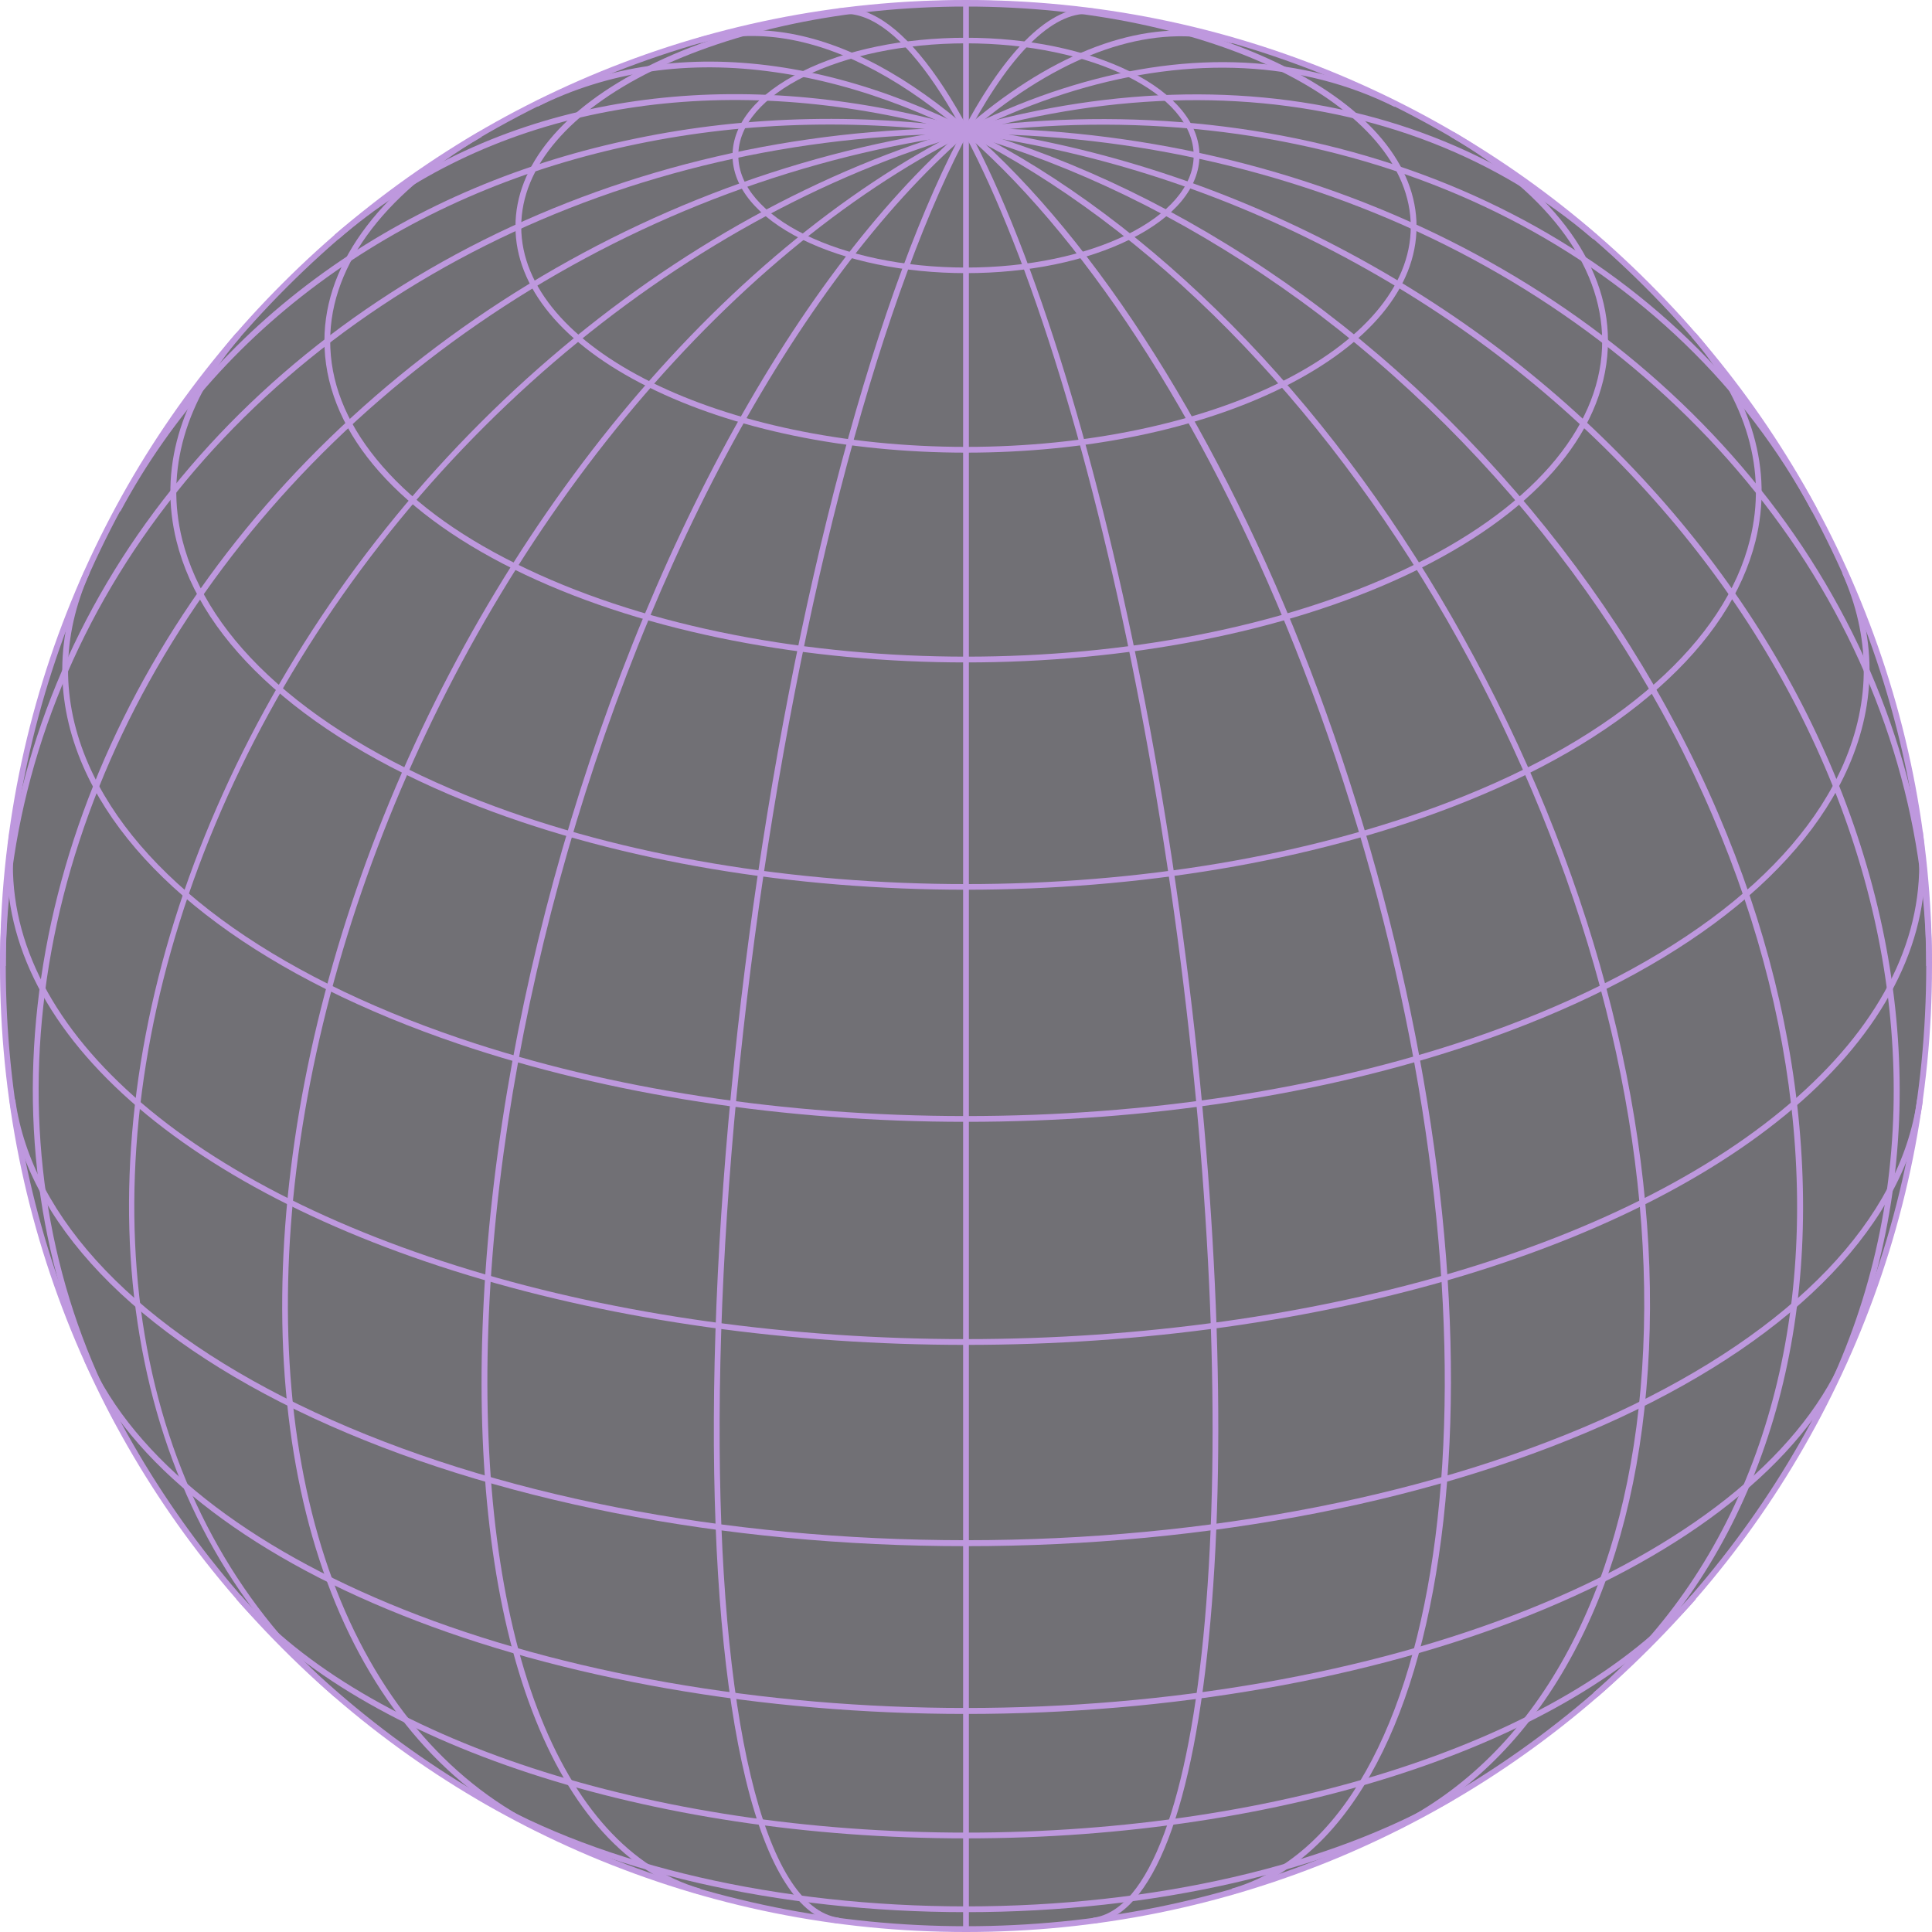 <svg width="382" height="382" viewBox="0 0 382 382" fill="none" xmlns="http://www.w3.org/2000/svg">
<g opacity="0.6">
<g clip-path="url(#clip0_11_255)">
<path d="M191 381.429C296.171 381.429 381.429 296.171 381.429 191C381.429 85.829 296.171 0.571 191 0.571C85.829 0.571 0.571 85.829 0.571 191C0.571 296.171 85.829 381.429 191 381.429Z" fill="#121019"/>
<path d="M191 382C190.429 382 190.429 381.505 190.429 381.01V355.911V286.214C190.429 227.296 190.429 154.704 190.429 95.786V0.99C190.429 0.495 190.429 0 191 0V1.143V0.571H191.571C191.571 0.914 191.571 37.362 191.571 95.786C191.571 154.704 191.571 227.296 191.571 286.214C191.571 344.6 191.571 381.086 191.571 381.429H191V382Z" fill="#9253C8"/>
<path d="M165.711 380.324C158.018 379.296 151.695 369.432 147.43 351.76C143.202 334.317 141.031 309.675 141.146 280.464C141.374 221.202 151.048 148.801 166.358 91.558C173.899 63.375 182.469 40.142 191.152 24.413C199.912 8.493 208.596 0.648 216.289 1.676L216.137 2.818C201.359 0.838 182.697 34.963 167.463 91.863C152.153 149.03 142.517 221.278 142.288 280.464C142.06 339.382 151.086 377.201 165.863 379.182L165.711 380.324Z" fill="#9253C8"/>
<path d="M138.175 374.535C124.083 370.498 112.696 357.93 105.193 338.239C97.728 318.663 94.338 292.537 95.405 262.677C97.499 202.121 117.723 131.891 148.154 79.447C163.121 53.587 179.917 33.287 196.599 20.642C213.394 7.96 229.733 3.39 243.825 7.465L243.52 8.569C229.809 4.608 213.813 9.103 197.284 21.595C180.679 34.125 164.035 54.348 149.106 80.056C118.789 132.31 98.642 202.35 96.547 262.754C95.519 292.46 98.871 318.435 106.259 337.859C113.61 357.206 124.769 369.508 138.48 373.431L138.175 374.535Z" fill="#9253C8"/>
<path d="M105.802 361.929C87.369 352.75 73.125 335.726 64.67 312.76C56.215 289.833 53.739 261.573 57.51 231.066C61.242 200.56 71.144 168.606 86.036 138.708C100.965 108.773 120.541 81.656 142.631 60.328C164.759 38.962 188.791 23.918 212.214 16.872C235.675 9.788 257.802 10.931 276.236 20.109L275.741 21.138C257.536 12.035 235.675 10.931 212.518 17.9C189.286 24.908 165.406 39.838 143.431 61.09C121.417 82.341 101.917 109.344 87.064 139.165C72.21 168.986 62.346 200.826 58.614 231.18C54.882 261.535 57.357 289.604 65.736 312.341C74.115 335.04 88.13 351.836 106.297 360.9L105.802 361.929Z" fill="#9253C8"/>
<path d="M66.193 335.573C47.112 319.12 34.087 296.155 28.564 269.228C23.004 242.302 25.06 212.138 34.506 181.974C43.951 151.848 60.48 122.522 82.341 97.195C104.203 71.868 130.786 51.225 159.237 37.514C187.687 23.765 217.241 17.329 244.663 18.89C272.123 20.452 296.726 29.974 315.769 46.426L315.007 47.303C296.117 31.002 271.78 21.595 244.549 20.033C217.317 18.472 187.953 24.87 159.655 38.543C131.358 52.216 104.888 72.744 83.103 97.957C61.356 123.169 44.865 152.343 35.496 182.355C26.127 212.328 24.07 242.302 29.555 269.038C35.039 295.736 47.912 318.435 66.802 334.736L66.193 335.573Z" fill="#9253C8"/>
<path d="M22.775 281.416C9.483 256.698 4.151 228.134 7.427 198.808C10.664 169.482 22.394 140.194 41.285 114.105C60.175 88.054 85.769 65.888 115.247 50.045C144.726 34.201 177.327 25.099 209.472 23.727C241.654 22.356 272.542 28.717 298.783 42.199C325.062 55.681 345.971 75.867 359.263 100.584L358.273 101.118C345.095 76.591 324.338 56.557 298.288 43.189C272.199 29.821 241.54 23.461 209.548 24.832C177.518 26.241 145.107 35.267 115.781 51.035C86.455 66.802 61.013 88.854 42.237 114.752C23.461 140.689 11.807 169.748 8.569 198.884C5.332 227.981 10.588 256.355 23.765 280.844L22.775 281.416Z" fill="#9253C8"/>
<path d="M382 191H380.857C380.857 162.169 372.06 133.757 355.454 108.773C338.811 83.789 314.779 62.956 285.948 48.521C257.117 34.087 224.287 26.47 191 26.47C157.713 26.47 124.883 34.087 96.052 48.521C67.221 62.956 43.189 83.789 26.546 108.773C9.94 133.757 1.143 162.169 1.143 191H0C0 161.941 8.874 133.3 25.594 108.125C42.351 82.989 66.536 62.004 95.519 47.493C124.502 32.982 157.523 25.327 191 25.327C224.477 25.327 257.498 32.982 286.481 47.493C315.464 62.004 339.649 82.951 356.406 108.125C373.126 133.3 382 161.941 382 191Z" fill="#9253C8"/>
<path d="M359.225 281.416L358.235 280.882C368.365 261.992 373.812 241.311 374.383 219.374C374.916 198.198 370.917 176.756 362.462 155.618C354.007 134.519 341.553 114.79 325.443 97.042C308.723 78.685 288.804 63.184 266.219 51.035C243.635 38.886 219.755 30.849 195.189 27.041C171.462 23.385 148.154 23.88 125.911 28.488C103.631 33.096 83.56 41.59 66.193 53.739C48.217 66.307 33.934 82.265 23.804 101.118L22.813 100.584C33.058 81.541 47.417 65.469 65.546 52.787C83.065 40.561 103.289 31.992 125.721 27.384C148.115 22.737 171.576 22.28 195.418 25.936C220.098 29.745 244.13 37.857 266.829 50.045C289.528 62.232 309.561 77.809 326.319 96.281C342.543 114.143 355.073 133.986 363.567 155.199C372.06 176.451 376.097 198.046 375.564 219.412C374.954 241.54 369.47 262.373 359.225 281.416Z" fill="#9253C8"/>
<path d="M315.807 335.573L315.045 334.698C329.594 322.167 340.41 306.171 347.228 287.243C353.816 268.923 356.406 248.624 354.921 226.877C353.436 205.13 347.951 183.04 338.582 161.217C328.908 138.632 315.502 117.342 298.744 97.918C281.987 78.495 262.868 62.118 241.921 49.283C221.773 36.867 200.712 28.221 179.384 23.575C158.094 18.929 137.642 18.548 118.561 22.394C98.832 26.393 81.465 34.772 66.917 47.303L66.155 46.426C80.856 33.744 98.375 25.289 118.332 21.252C137.566 17.367 158.208 17.786 179.65 22.433C201.093 27.117 222.268 35.801 242.568 48.293C263.591 61.204 282.825 77.657 299.659 97.157C316.492 116.657 329.975 138.061 339.687 160.76C349.094 182.697 354.616 204.901 356.102 226.801C357.587 248.7 354.997 269.152 348.332 287.624C341.439 306.781 330.508 322.891 315.807 335.573Z" fill="#9253C8"/>
<path d="M276.198 361.929L275.703 360.901C289.718 353.931 301.068 342.657 309.447 327.461C317.559 312.76 322.586 294.974 324.376 274.598C328.071 232.666 317.597 184.564 294.974 139.127C272.313 93.729 240.207 56.443 204.482 34.163C187.153 23.347 169.939 16.643 153.295 14.282C136.118 11.807 120.313 14.092 106.297 21.099L105.802 20.071C120.008 12.987 136.042 10.664 153.486 13.14C170.281 15.539 187.648 22.28 205.13 33.173C241.007 55.567 273.265 93.043 296.002 138.67C318.74 184.297 329.213 232.628 325.519 274.751C323.729 295.279 318.663 313.217 310.437 328.071C301.944 343.457 290.404 354.845 276.198 361.929Z" fill="#9253C8"/>
<path d="M243.825 374.535L243.52 373.431C286.976 360.939 298.745 268.923 269.799 168.301C240.854 67.678 181.936 -3.961 138.518 8.531L138.213 7.427C149.068 4.304 160.988 6.17 173.671 12.949C185.82 19.5 198.16 30.278 210.348 45.056C235.332 75.372 256.85 119.018 270.942 167.958C285.034 216.898 290.023 265.343 284.958 304.267C282.482 323.234 277.797 338.963 270.942 350.96C263.782 363.49 254.679 371.412 243.825 374.535Z" fill="#9253C8"/>
<path d="M216.289 380.324L216.137 379.182C221.621 378.458 226.344 372.821 230.19 362.5C233.961 352.369 236.665 338.201 238.226 320.415C241.464 283.739 239.521 235.789 232.818 185.401C226.077 135.014 215.375 88.245 202.616 53.701C196.408 36.943 190.086 23.994 183.802 15.196C177.403 6.246 171.348 2.057 165.863 2.818L165.711 1.676C177.327 0.114 190.81 18.472 203.644 53.32C216.403 87.94 227.181 134.785 233.923 185.249C240.664 235.713 242.606 283.739 239.331 320.53C236.093 357.549 227.905 378.763 216.289 380.324Z" fill="#9253C8"/>
<path d="M191 378.077C153.866 378.077 118.751 370.003 94.643 355.911L95.214 354.921C119.17 368.899 154.057 376.935 191 376.935C227.943 376.935 262.83 368.899 286.786 354.921L287.357 355.911C263.249 370.003 228.134 378.077 191 378.077Z" fill="#9253C8"/>
<path d="M191 363.49C128.273 363.49 71.639 344.904 46.731 316.188L47.607 315.426C72.325 343.914 128.616 362.348 191.038 362.348C253.461 362.348 309.675 343.914 334.431 315.426L335.307 316.188C310.361 344.904 253.727 363.49 191 363.49Z" fill="#9253C8"/>
<path d="M191 338.887C150.591 338.887 110.982 331.955 79.447 319.349C63.87 313.141 50.578 305.714 39.952 297.297C29.021 288.652 21.176 279.169 16.682 269.114L17.71 268.657C22.128 278.521 29.859 287.852 40.638 296.383C51.187 304.724 64.365 312.075 79.828 318.244C111.249 330.775 150.705 337.706 190.962 337.706C231.219 337.706 270.675 330.813 302.096 318.244C317.559 312.075 330.775 304.686 341.286 296.383C352.065 287.852 359.796 278.521 364.214 268.657L365.242 269.114C360.748 279.169 352.903 288.652 341.972 297.297C331.346 305.714 318.054 313.103 302.477 319.349C271.018 331.955 231.409 338.887 191 338.887Z" fill="#9253C8"/>
<path d="M191 305.714C142.898 305.714 97.043 296.688 61.851 280.349C26.546 263.934 5.218 241.654 1.866 217.546L3.009 217.393C6.322 241.083 27.422 263.058 62.346 279.283C97.385 295.583 143.088 304.534 191.038 304.534C238.988 304.534 284.691 295.545 319.73 279.283C354.655 263.058 375.754 241.045 379.067 217.393L380.21 217.546C376.82 241.616 355.531 263.934 320.225 280.349C284.958 296.688 239.102 305.714 191 305.714Z" fill="#9253C8"/>
<path d="M191 265.915C156.266 265.915 122.217 261.154 92.51 252.128C62.803 243.101 38.657 230.19 22.661 214.766C6.589 199.303 -0.609 181.898 1.866 164.454L3.009 164.607C0.609 181.669 7.655 198.731 23.461 213.966C39.304 229.276 63.337 242.073 92.853 251.061C122.446 260.05 156.38 264.772 191 264.772C225.62 264.772 259.554 260.011 289.147 251.061C318.701 242.111 342.696 229.276 358.539 213.966C374.345 198.731 381.391 181.669 379.029 164.607L380.172 164.454C382.609 181.898 375.411 199.303 359.377 214.804C343.381 230.228 319.235 243.139 289.528 252.166C259.783 261.154 225.734 265.915 191 265.915Z" fill="#9253C8"/>
<path d="M191 221.811C155.123 221.811 120.427 216.479 90.72 206.425C52.635 193.514 26.279 174.052 16.453 151.543C10.854 138.708 10.931 125.721 16.682 112.886L17.71 113.343C12.111 125.873 12.035 138.556 17.481 151.086C27.155 173.29 53.282 192.562 91.063 205.358C120.656 215.375 155.199 220.669 190.962 220.669C226.724 220.669 261.268 215.375 290.861 205.358C328.68 192.523 354.807 173.29 364.481 151.086C369.927 138.556 369.851 125.873 364.252 113.343L365.28 112.886C371.031 125.721 371.107 138.708 365.509 151.543C355.683 174.052 329.327 193.514 291.242 206.425C261.573 216.479 226.877 221.811 191 221.811Z" fill="#9253C8"/>
<path d="M191 175.918C157.028 175.918 123.093 170.434 94.757 159.503C78.038 153.028 64.327 145.107 54.006 135.966C43.875 126.978 37.438 117.228 34.887 106.945C31.421 92.967 35.496 78.761 46.693 65.85L47.569 66.612C36.639 79.218 32.639 93.082 36.029 106.678C38.543 116.695 44.827 126.292 54.767 135.09C65.012 144.155 78.571 152 95.176 158.437C151.619 180.26 230.419 180.26 286.862 158.437C303.429 152.038 317.026 144.193 327.271 135.09C337.211 126.254 343.533 116.695 346.009 106.678C349.399 93.082 345.4 79.218 334.431 66.612L335.307 65.85C346.504 78.761 350.579 92.967 347.113 106.945C344.562 117.19 338.125 126.978 327.994 135.966C317.673 145.145 303.962 153.067 287.243 159.503C258.907 170.434 224.972 175.918 191 175.918Z" fill="#9253C8"/>
<path d="M191 130.977C159.655 130.977 128.273 125.188 103.86 113.648C79.028 101.917 64.936 85.998 64.174 68.821C63.489 53.13 74.305 37.971 94.643 26.089L95.214 27.079C75.257 38.733 64.632 53.549 65.317 68.783C65.66 76.895 69.126 84.741 75.6 92.168C82.303 99.899 91.977 106.754 104.355 112.581C128.654 124.083 159.846 129.834 191.038 129.834C222.23 129.834 253.384 124.083 277.721 112.581C290.061 106.754 299.735 99.861 306.476 92.168C312.951 84.741 316.416 76.857 316.759 68.783C317.407 53.549 306.819 38.733 286.862 27.079L287.433 26.089C307.771 37.971 318.587 53.13 317.902 68.821C317.14 85.96 303.086 101.879 278.216 113.648C253.727 125.188 222.345 130.977 191 130.977Z" fill="#9253C8"/>
<path d="M191 89.501C167.273 89.501 144.954 84.893 128.158 76.514C111.248 68.097 101.917 56.824 101.917 44.789C101.917 32.754 111.248 21.518 128.158 13.063C144.954 4.685 167.273 0.076 191 0.076C214.727 0.076 237.046 4.685 253.841 13.063C270.752 21.48 280.083 32.754 280.083 44.789C280.083 56.824 270.752 68.059 253.841 76.514C237.046 84.893 214.727 89.501 191 89.501ZM191 1.295C142.517 1.295 103.06 20.833 103.06 44.827C103.06 68.859 142.517 88.359 191 88.359C239.483 88.359 278.94 68.821 278.94 44.827C278.94 20.795 239.483 1.295 191 1.295Z" fill="#9253C8"/>
<path d="M191 54.006C178.736 54.006 167.196 51.606 158.513 47.303C149.715 42.923 144.84 37.019 144.84 30.735C144.84 24.451 149.677 18.548 158.513 14.168C167.196 9.826 178.736 7.465 191 7.465C203.264 7.465 214.804 9.864 223.487 14.168C232.285 18.548 237.16 24.451 237.16 30.735C237.16 37.019 232.323 42.923 223.487 47.303C214.804 51.644 203.264 54.006 191 54.006ZM191 8.569C166.168 8.569 145.983 18.51 145.983 30.735C145.983 42.961 166.168 52.901 191 52.901C215.832 52.901 236.017 42.961 236.017 30.735C236.017 18.51 215.832 8.569 191 8.569Z" fill="#9253C8"/>
<path d="M191 382C165.216 382 140.194 376.935 116.657 366.994C93.919 357.359 73.467 343.61 55.948 326.052C38.39 308.495 24.642 288.081 15.006 265.343C5.065 241.806 0 216.784 0 191C0 165.216 5.065 140.194 15.006 116.657C24.642 93.919 38.39 73.467 55.948 55.948C73.505 38.39 93.919 24.642 116.657 15.006C140.194 5.065 165.216 0 191 0C216.784 0 241.806 5.065 265.343 15.006C288.081 24.642 308.533 38.39 326.052 55.948C343.61 73.505 357.359 93.919 366.994 116.657C376.973 140.194 382 165.216 382 191C382 216.784 376.935 241.806 366.994 265.343C357.359 288.081 343.61 308.533 326.052 326.052C308.495 343.61 288.081 357.359 265.343 366.994C241.806 376.935 216.784 382 191 382ZM191 1.143C165.368 1.143 140.498 6.17 117.114 16.072C94.491 25.632 74.191 39.304 56.748 56.748C39.304 74.191 25.632 94.491 16.072 117.114C6.17 140.498 1.143 165.368 1.143 191C1.143 216.632 6.17 241.502 16.072 264.886C25.632 287.509 39.304 307.809 56.748 325.252C74.191 342.696 94.491 356.368 117.114 365.928C140.536 375.83 165.368 380.857 191 380.857C216.632 380.857 241.502 375.83 264.886 365.928C287.509 356.368 307.809 342.696 325.252 325.252C342.696 307.809 356.368 287.509 365.928 264.886C375.83 241.464 380.857 216.632 380.857 191C380.857 165.368 375.83 140.498 365.928 117.114C356.368 94.491 342.696 74.191 325.252 56.748C307.809 39.304 287.509 25.632 264.886 16.072C241.502 6.17 216.632 1.143 191 1.143Z" fill="#9253C8"/>
</g>
</g>
<defs>
<clipPath id="clip0_11_255">
<rect width="382" height="382" fill="white"/>
</clipPath>
</defs>
</svg>
